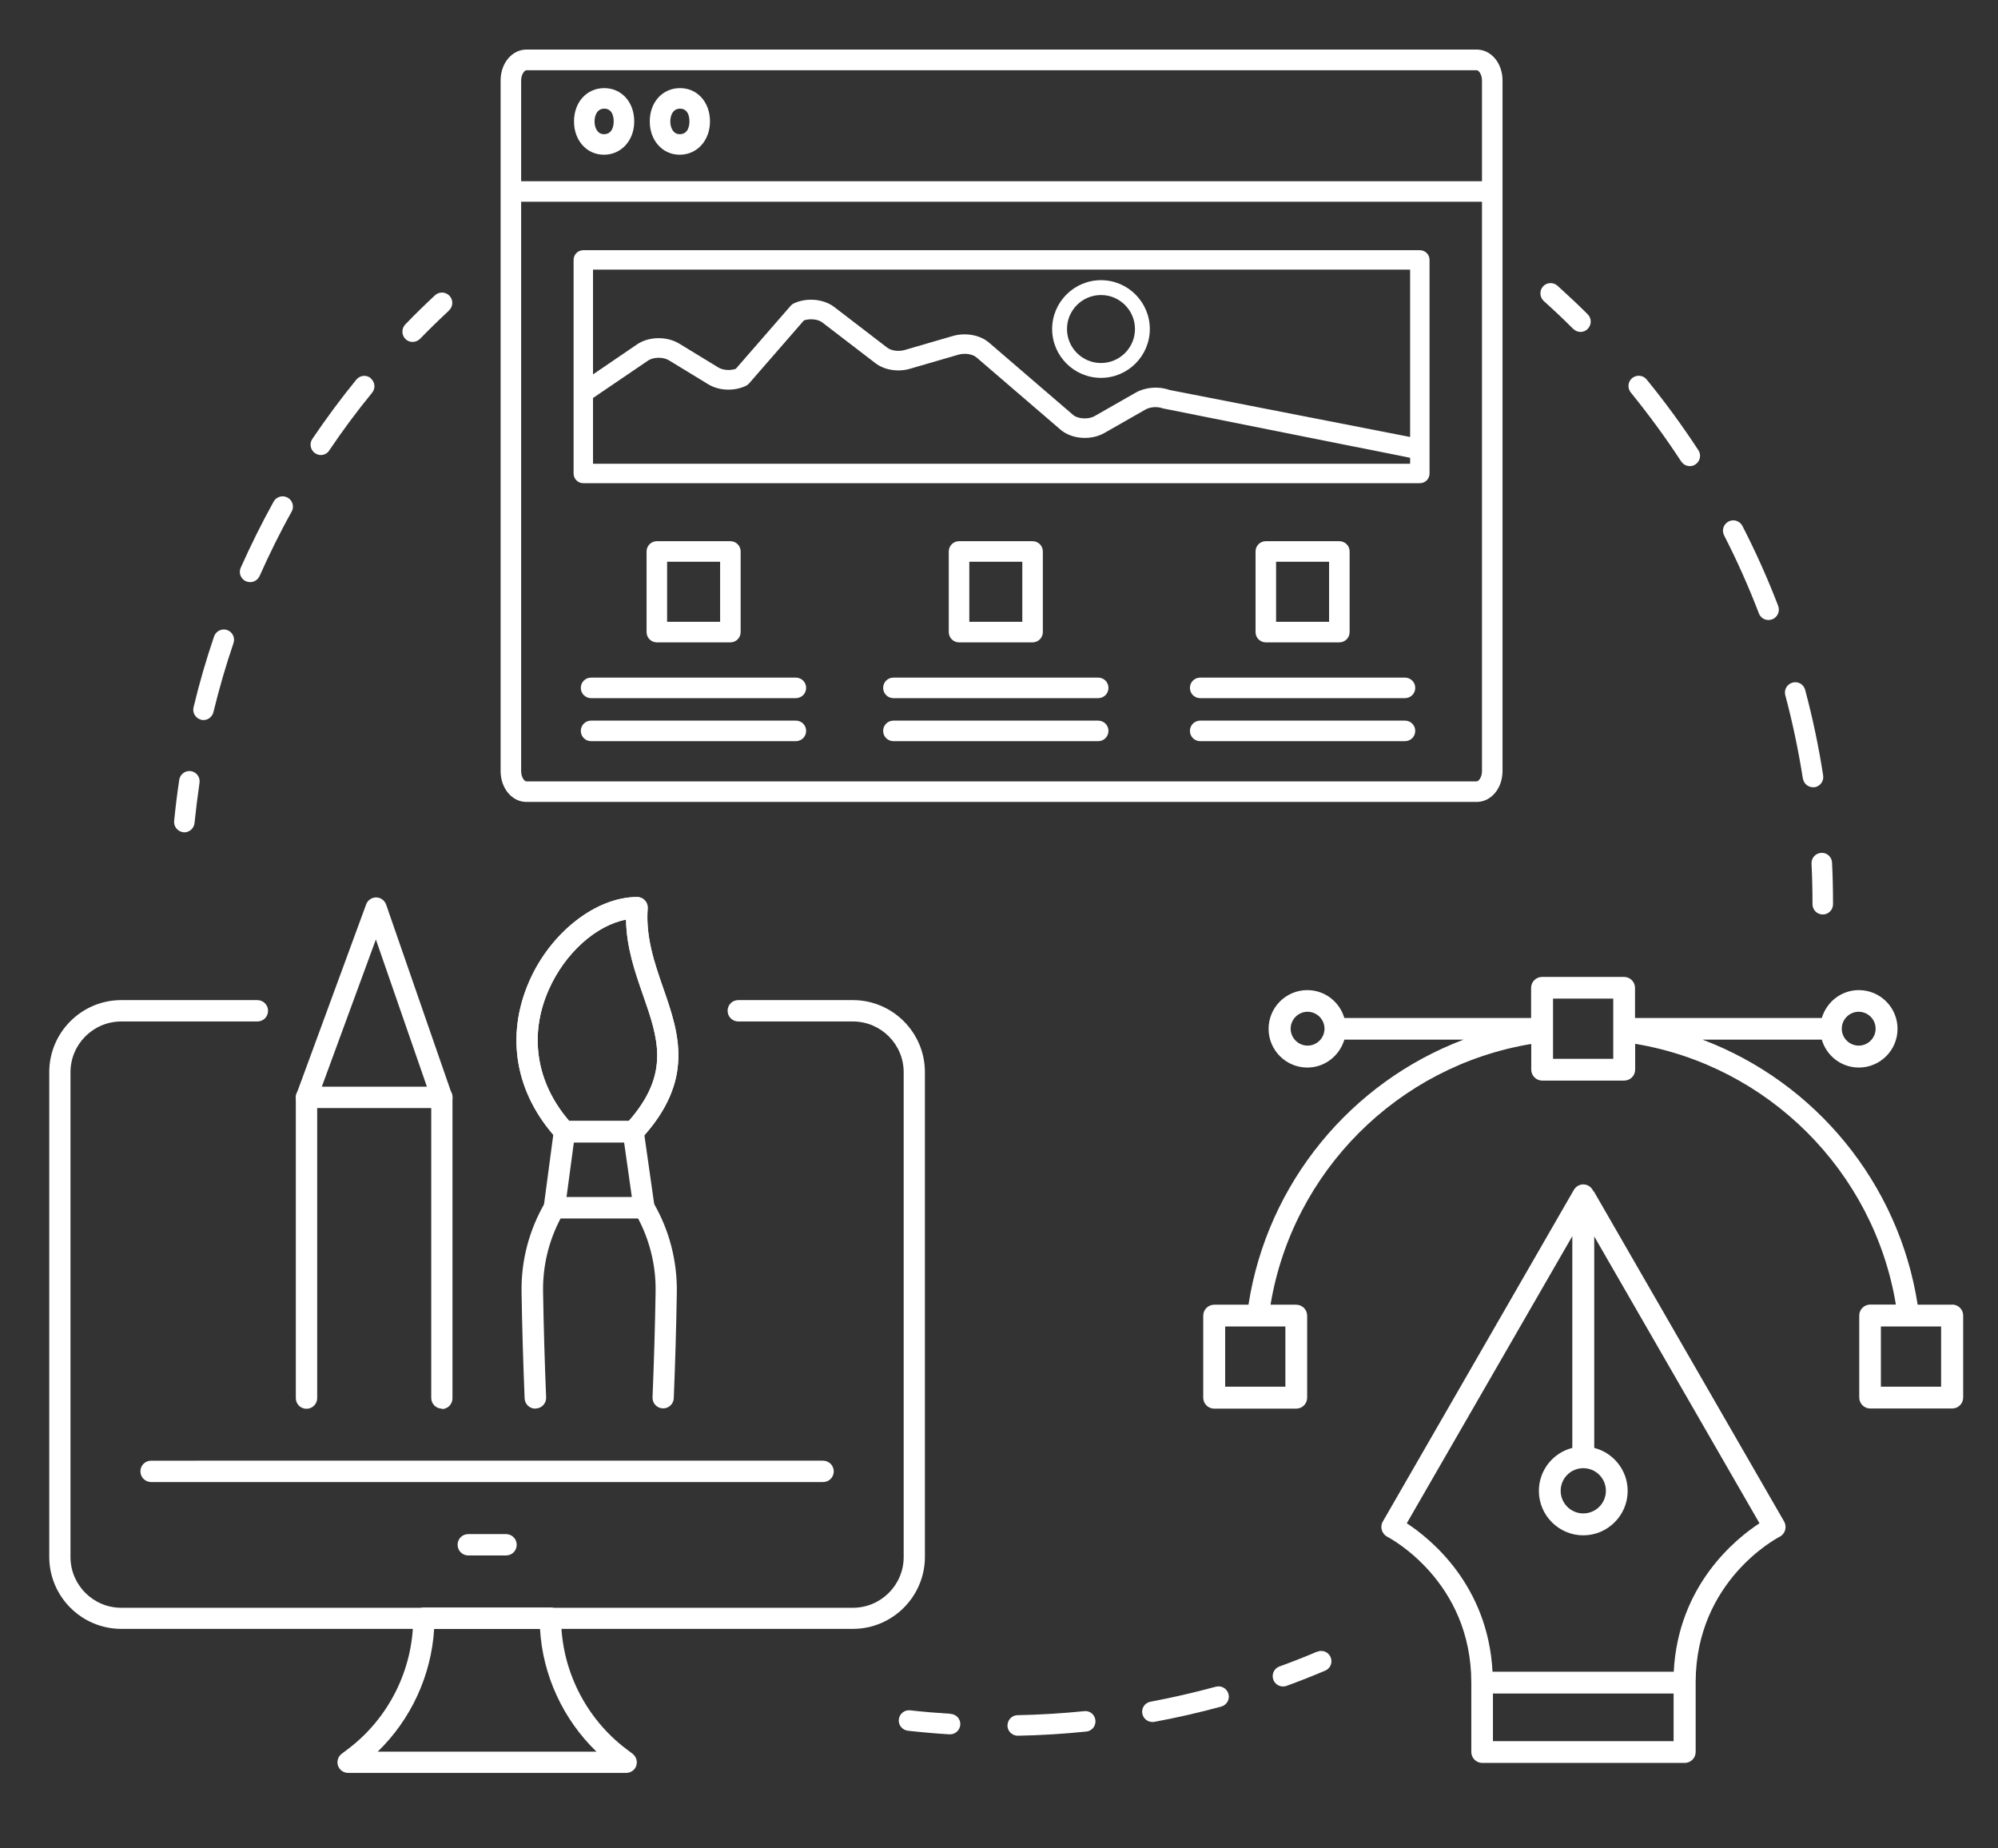<?xml version="1.0" encoding="UTF-8"?>
<svg xmlns="http://www.w3.org/2000/svg" viewBox="0 0 144 133.2">
  <rect x="0" y="0" width="144" height="133.2" fill="#333333" stroke="none"/>
  <defs>
    <style>.k,.l{fill:#fff;}.l{fill-rule:evenodd;}</style>
  </defs>
  <g id="a"></g>
  <g id="b"></g>
  <g id="c"></g>
  <g id="d"></g>
  <g id="e"></g>
  <g id="f"></g>
  <g id="g"></g>
  <g id="h"></g>
  <g id="i"></g>
  <g id="j">
    <path class="l" d="M102.33,18.03H42.04c-.39,0-.7,.31-.7,.7v15.39c0,.39,.31,.7,.7,.7h60.29c.39,0,.7-.31,.7-.7v-15.39c0-.39-.31-.7-.7-.7Zm-.7,15.39H42.74v-4.74l3.96-2.69c.39-.27,1.1-.28,1.52-.02l2.82,1.72c.77,.47,1.86,.52,2.71,.12,.09-.04,.17-.1,.23-.17l3.96-4.55c.44-.15,1.02-.09,1.33,.15l3.82,2.93c.65,.5,1.64,.66,2.51,.4l3.47-1.01c.46-.13,1.01-.05,1.3,.19l6.06,5.21c.8,.69,2.19,.8,3.17,.24l2.96-1.69c.34-.19,.85-.23,1.25-.08l17.82,3.56v.44Zm0-1.93l-17.35-3.39c-.78-.28-1.73-.2-2.42,.19l-2.96,1.69c-.45,.26-1.21,.22-1.56-.08l-6.06-5.21c-.64-.55-1.69-.74-2.6-.48l-3.47,1.01c-.44,.13-.97,.06-1.27-.17l-3.82-2.93c-.76-.58-1.98-.69-2.9-.26-.09,.04-.17,.1-.23,.17l-3.96,4.55c-.41,.14-.93,.1-1.26-.1l-2.82-1.72c-.89-.54-2.19-.52-3.04,.06l-3.17,2.16v-7.55h58.89v12.06Z"></path>
    <path class="l" d="M79.35,27.23c1.94,0,3.52-1.58,3.52-3.52s-1.58-3.52-3.52-3.52-3.52,1.58-3.52,3.52,1.58,3.52,3.52,3.52Zm0-5.97c1.35,0,2.45,1.1,2.45,2.45s-1.1,2.45-2.45,2.45-2.45-1.1-2.45-2.45,1.1-2.45,2.45-2.45Z"></path>
    <path class="l" d="M113.39,23.7c.14,.14,.33,.22,.52,.22s.38-.07,.52-.22c.29-.29,.29-.76,0-1.05-.7-.7-1.44-1.39-2.18-2.06-.3-.27-.77-.25-1.04,.05-.27,.3-.25,.77,.05,1.05,.72,.65,1.44,1.32,2.12,2.01Z"></path>
    <path class="l" d="M121.17,33.25c.14,.22,.38,.34,.62,.34,.14,0,.28-.04,.4-.12,.34-.22,.44-.68,.22-1.02-1.15-1.76-2.4-3.47-3.73-5.1-.26-.32-.72-.36-1.04-.11-.32,.26-.36,.72-.11,1.04,1.29,1.59,2.52,3.26,3.64,4.98Z"></path>
    <path class="l" d="M126.77,44.21c.11,.29,.39,.47,.69,.47,.09,0,.18-.02,.27-.05,.38-.15,.57-.57,.43-.96-.75-1.96-1.62-3.9-2.58-5.77-.19-.36-.63-.51-1-.32-.36,.19-.51,.63-.32,1,.93,1.82,1.78,3.72,2.51,5.63Z"></path>
    <path class="l" d="M129.94,56.1c.06,.37,.37,.63,.73,.63,.04,0,.08,0,.11,0,.4-.06,.68-.44,.62-.84-.32-2.08-.76-4.16-1.3-6.18-.11-.4-.51-.63-.91-.52-.39,.11-.63,.51-.52,.91,.53,1.98,.95,4,1.27,6.03Z"></path>
    <path class="l" d="M130.56,62.24c.05,.97,.07,1.95,.07,2.92,0,.41,.33,.74,.74,.74s.74-.33,.74-.74c0-1-.02-2-.07-3-.02-.41-.37-.73-.78-.7-.41,.02-.72,.37-.7,.78Z"></path>
    <path class="l" d="M13.21,59.98s.05,0,.07,0c.38,0,.7-.29,.74-.67,.1-.97,.22-1.94,.36-2.9,.06-.4-.22-.78-.62-.84-.4-.06-.78,.22-.84,.62-.15,.98-.27,1.98-.37,2.97-.04,.41,.26,.77,.66,.81Z"></path>
    <path class="l" d="M26.72,27.25c-.32-.26-.78-.21-1.04,.11-1.12,1.37-2.18,2.81-3.17,4.27-.23,.34-.14,.8,.2,1.03,.13,.09,.27,.13,.41,.13,.24,0,.47-.11,.61-.33,.96-1.43,2-2.83,3.09-4.16,.26-.32,.21-.78-.11-1.04Z"></path>
    <path class="l" d="M17.73,41.89c.1,.04,.2,.06,.3,.06,.28,0,.55-.16,.68-.44,.7-1.57,1.47-3.14,2.31-4.64,.2-.36,.07-.81-.29-1.01-.36-.2-.81-.07-1.01,.29-.86,1.55-1.65,3.15-2.37,4.76-.17,.37,0,.81,.38,.98Z"></path>
    <path class="l" d="M14.48,51.87c.06,.01,.12,.02,.18,.02,.33,0,.64-.23,.72-.57,.41-1.67,.89-3.35,1.45-4.98,.13-.39-.08-.81-.46-.94-.39-.13-.81,.08-.94,.46-.57,1.67-1.07,3.39-1.48,5.11-.1,.4,.15,.8,.54,.89Z"></path>
    <path class="l" d="M32.36,22.37c.3-.28,.32-.75,.04-1.05-.28-.3-.75-.32-1.05-.04-.73,.68-1.45,1.38-2.14,2.1-.28,.29-.28,.76,.01,1.05,.14,.14,.33,.21,.52,.21s.39-.08,.53-.22c.67-.69,1.38-1.38,2.09-2.04Z"></path>
    <path class="l" d="M94.93,119.02c-.89,.38-1.81,.74-2.72,1.07-.38,.14-.58,.56-.44,.95,.11,.3,.39,.49,.7,.49,.08,0,.17-.01,.25-.04,.93-.34,1.87-.71,2.79-1.1,.38-.16,.55-.59,.39-.97-.16-.38-.59-.55-.97-.39Z"></path>
    <path class="l" d="M87.62,121.55c-1.54,.42-3.12,.78-4.7,1.08-.4,.07-.67,.46-.59,.86,.07,.36,.38,.6,.73,.6,.04,0,.09,0,.14-.01,1.62-.3,3.24-.67,4.82-1.1,.39-.11,.63-.51,.52-.91-.11-.39-.51-.63-.91-.52Z"></path>
    <path class="l" d="M78.15,123.31c-1.59,.16-3.21,.26-4.81,.29-.41,0-.73,.35-.73,.75,0,.4,.34,.73,.74,.73h.01c1.64-.03,3.3-.13,4.93-.3,.41-.04,.7-.4,.66-.81-.04-.41-.4-.71-.81-.66Z"></path>
    <path class="l" d="M68.51,123.5c-.97-.06-1.95-.14-2.91-.25-.41-.05-.77,.25-.82,.65-.05,.41,.25,.77,.65,.82,.99,.11,1.99,.2,2.99,.26,.02,0,.03,0,.05,0,.39,0,.71-.3,.74-.69,.03-.41-.29-.76-.69-.78Z"></path>
    <path class="l" d="M37.95,57.79H106.42c1.05,0,1.87-.98,1.87-2.23V5.8c0-1.25-.82-2.23-1.87-2.23H37.95c-1.05,0-1.87,.98-1.87,2.23V55.56c0,1.25,.82,2.23,1.87,2.23Zm-.39-51.98c0-.45,.24-.75,.39-.75H106.42c.16,0,.39,.3,.39,.75v7.25H37.56V5.8Zm0,8.73H106.81V55.56c0,.45-.24,.75-.39,.75H37.95c-.16,0-.39-.3-.39-.75V14.53Z"></path>
    <path class="l" d="M43.55,6.35c-1.26,0-2.18,1.01-2.18,2.4s.93,2.4,2.16,2.4,2.18-1.01,2.18-2.4-.91-2.4-2.16-2.4Zm-.02,3.32c-.47,0-.68-.46-.68-.92,0-.42,.18-.92,.7-.92s.68,.47,.68,.92c0,.22-.05,.92-.7,.92Z"></path>
    <path class="l" d="M49.01,6.35c-1.26,0-2.18,1.01-2.18,2.4s.93,2.4,2.16,2.4,2.18-1.01,2.18-2.4-.91-2.4-2.16-2.4Zm-.02,3.32c-.47,0-.68-.46-.68-.92,0-.42,.18-.92,.7-.92s.68,.47,.68,.92c0,.22-.05,.92-.7,.92Z"></path>
    <path class="l" d="M57.36,48.83h-14.76c-.41,0-.74,.33-.74,.74s.33,.74,.74,.74h14.76c.41,0,.74-.33,.74-.74s-.33-.74-.74-.74Z"></path>
    <path class="l" d="M57.36,51.93h-14.76c-.41,0-.74,.33-.74,.74s.33,.74,.74,.74h14.76c.41,0,.74-.33,.74-.74s-.33-.74-.74-.74Z"></path>
    <path class="l" d="M52.64,46.29c.41,0,.74-.33,.74-.74v-5.81c0-.41-.33-.74-.74-.74h-5.3c-.41,0-.74,.33-.74,.74v5.81c0,.41,.33,.74,.74,.74h5.3Zm-4.56-5.81h3.82v4.33h-3.82v-4.33Z"></path>
    <path class="l" d="M79.15,48.83h-14.76c-.41,0-.74,.33-.74,.74s.33,.74,.74,.74h14.76c.41,0,.74-.33,.74-.74s-.33-.74-.74-.74Z"></path>
    <path class="l" d="M79.15,51.93h-14.76c-.41,0-.74,.33-.74,.74s.33,.74,.74,.74h14.76c.41,0,.74-.33,.74-.74s-.33-.74-.74-.74Z"></path>
    <path class="l" d="M74.42,46.29c.41,0,.74-.33,.74-.74v-5.81c0-.41-.33-.74-.74-.74h-5.3c-.41,0-.74,.33-.74,.74v5.81c0,.41,.33,.74,.74,.74h5.3Zm-4.56-5.81h3.82v4.33h-3.82v-4.33Z"></path>
    <path class="l" d="M101.26,48.83h-14.76c-.41,0-.74,.33-.74,.74s.33,.74,.74,.74h14.76c.41,0,.74-.33,.74-.74s-.33-.74-.74-.74Z"></path>
    <path class="l" d="M101.26,51.93h-14.76c-.41,0-.74,.33-.74,.74s.33,.74,.74,.74h14.76c.41,0,.74-.33,.74-.74s-.33-.74-.74-.74Z"></path>
    <path class="l" d="M96.53,46.29c.41,0,.74-.33,.74-.74v-5.81c0-.41-.33-.74-.74-.74h-5.3c-.41,0-.74,.33-.74,.74v5.81c0,.41,.33,.74,.74,.74h5.3Zm-4.56-5.81h3.82v4.33h-3.82v-4.33Z"></path>
    <g>
      <path class="l" d="M140.68,94.02h-2.47c-1.36-8.78-7.4-16.04-15.5-19.1h8.59c.34,1.16,1.4,2.01,2.67,2.01,1.54,0,2.79-1.25,2.79-2.79s-1.25-2.79-2.79-2.79c-1.27,0-2.32,.85-2.67,2.01h-13.46v-2.17c0-.43-.35-.79-.79-.79h-5.91c-.43,0-.79,.35-.79,.79v2.17h-13.46c-.34-1.16-1.4-2.01-2.67-2.01-1.54,0-2.79,1.25-2.79,2.79s1.25,2.79,2.79,2.79c1.27,0,2.32-.85,2.67-2.01h8.59c-8.1,3.06-14.14,10.32-15.5,19.1h-2.47c-.43,0-.79,.35-.79,.79v5.91c0,.43,.35,.79,.79,.79h5.91c.43,0,.79-.35,.79-.79v-5.91c0-.43-.35-.79-.79-.79h-1.85c1.59-9.6,9.18-17.2,18.79-18.79v1.85c0,.43,.35,.79,.79,.79h5.91c.43,0,.79-.35,.79-.79v-1.86c9.6,1.59,17.2,9.19,18.79,18.79h-1.85c-.43,0-.79,.35-.79,.79v5.91c0,.43,.35,.79,.79,.79h5.91c.43,0,.79-.35,.79-.79v-5.91c0-.43-.35-.79-.79-.79Zm-6.72-21.11c.67,0,1.22,.55,1.22,1.22s-.55,1.22-1.22,1.22-1.22-.55-1.22-1.22,.55-1.22,1.22-1.22Zm-39.72,2.44c-.67,0-1.22-.55-1.22-1.22s.55-1.22,1.22-1.22,1.22,.55,1.22,1.22-.55,1.22-1.22,1.22Zm-1.6,20.24v4.34h-4.34v-4.34h4.34Zm23.63-19.29h-4.34v-4.34h4.34v4.34Zm23.63,23.63h-4.34v-4.34h4.34v4.34Z"></path>
      <path class="l" d="M114.84,85.85c-.12-.29-.4-.5-.73-.5-.29,0-.56,.17-.69,.42,0,.01-.02,.02-.02,.03l-13.74,23.85c-.11,.19-.13,.41-.07,.61s.2,.38,.39,.48c.25,.13,6.06,3.23,6.06,10.51v5c0,.43,.35,.79,.79,.79h14.59c.43,0,.79-.35,.79-.79v-5s0-.06,0-.09c.05-7.22,5.81-10.3,6.06-10.42,.19-.1,.33-.27,.39-.48,.06-.21,.03-.43-.07-.61l-13.72-23.8Zm-.73,19.95c.9,0,1.63,.73,1.63,1.63s-.73,1.63-1.63,1.63-1.63-.73-1.63-1.63,.73-1.63,1.63-1.63Zm6.51,19.67h-13.02v-3.43h13.02v3.43Zm0-5h-13.05c-.33-6.25-4.48-9.59-6.18-10.7l11.93-20.69v15.26c-1.39,.35-2.41,1.61-2.41,3.1,0,1.76,1.44,3.2,3.2,3.2s3.2-1.44,3.2-3.2c0-1.49-1.03-2.75-2.41-3.1v-15.24l11.91,20.67c-1.7,1.11-5.86,4.45-6.18,10.7Z"></path>
    </g>
    <g>
      <path class="k" d="M61.47,117.38H8.74c-2.86,0-5.19-2.33-5.19-5.19v-34.93c0-2.86,2.33-5.19,5.19-5.19h9.81c.42,0,.77,.34,.77,.77s-.34,.77-.77,.77H8.74c-2.02,0-3.66,1.64-3.66,3.66v34.93c0,2.02,1.64,3.66,3.66,3.66H61.47c2.02,0,3.66-1.64,3.66-3.66v-34.93c0-2.02-1.64-3.66-3.66-3.66h-8.26c-.42,0-.77-.34-.77-.77s.34-.77,.77-.77h8.26c2.86,0,5.19,2.33,5.19,5.19v34.93c0,2.86-2.33,5.19-5.19,5.19Z"></path>
      <path class="k" d="M59.32,106.8H10.89c-.42,0-.77-.34-.77-.77s.34-.77,.77-.77H59.32c.42,0,.77,.34,.77,.77s-.34,.77-.77,.77Z"></path>
      <path class="k" d="M36.47,112.09h-2.72c-.42,0-.77-.34-.77-.77s.34-.77,.77-.77h2.72c.42,0,.77,.34,.77,.77s-.34,.77-.77,.77Z"></path>
      <path class="k" d="M45.12,127.76H25.09c-.33,0-.62-.21-.73-.52-.1-.31,0-.66,.27-.86l.45-.34c2.94-2.22,4.7-5.74,4.7-9.43,0-.42,.34-.77,.77-.77h9.12c.42,0,.77,.34,.77,.77,0,3.69,1.76,7.21,4.7,9.43l.45,.34c.26,.2,.37,.54,.27,.86-.1,.31-.4,.52-.73,.52Zm-17.9-1.53h15.77c-2.4-2.32-3.88-5.5-4.07-8.85h-7.63c-.2,3.35-1.67,6.53-4.07,8.85Z"></path>
      <g>
        <path class="k" d="M31.85,101.51c-.42,0-.77-.34-.77-.77v-21.53l-3.99-11.51-4.23,11.52v21.53c0,.42-.34,.77-.77,.77s-.77-.34-.77-.77v-21.66c0-.09,.02-.18,.05-.26l5.02-13.66c.11-.3,.4-.5,.72-.5h0c.32,0,.61,.21,.72,.52l4.74,13.67c.03,.08,.04,.17,.04,.25v21.66c0,.42-.34,.77-.77,.77Z"></path>
        <path class="k" d="M31.85,79.85h-9.76c-.42,0-.77-.34-.77-.77s.34-.77,.77-.77h9.76c.42,0,.77,.34,.77,.77s-.34,.77-.77,.77Z"></path>
      </g>
      <g>
        <path class="k" d="M38.58,101.51c-.41,0-.75-.32-.77-.74-.1-2.49-.18-5.07-.22-7.66-.04-2.27,.55-4.5,1.7-6.46,.14-.24,.39-.38,.66-.38h6.47c.27,0,.52,.14,.66,.38,1.15,1.96,1.73,4.19,1.7,6.46-.04,2.59-.12,5.17-.22,7.65-.02,.42-.37,.75-.8,.73-.42-.02-.75-.37-.73-.8,.1-2.48,.18-5.04,.22-7.62,.03-1.84-.41-3.66-1.27-5.28h-5.57c-.86,1.62-1.3,3.44-1.27,5.28,.04,2.58,.12,5.15,.22,7.63,.02,.42-.31,.78-.73,.8h-.03Z"></path>
        <path class="k" d="M46.42,87.8h-6.47c-.22,0-.43-.1-.58-.26-.15-.17-.21-.39-.18-.61l.73-5.48c.05-.38,.38-.67,.76-.67h4.95c.38,0,.71,.28,.76,.66l.78,5.48c.03,.22-.03,.44-.18,.61-.15,.17-.36,.26-.58,.26Zm-5.59-1.53h4.71l-.56-3.95h-3.62l-.53,3.95Z"></path>
        <path class="k" d="M45.65,82.32h-4.95c-.21,0-.42-.09-.56-.25-3-3.27-3.73-7.41-1.99-11.37,1.54-3.51,4.81-6.06,7.77-6.06,.21,0,.42,.09,.56,.25,.15,.16,.22,.37,.2,.58-.15,2.07,.49,3.92,1.11,5.71,1.14,3.27,2.32,6.66-1.58,10.89-.15,.16-.35,.25-.56,.25Zm-4.61-1.53h4.27c3.01-3.43,2.13-5.94,1.03-9.1-.59-1.69-1.19-3.43-1.22-5.42-2.16,.41-4.41,2.41-5.58,5.07-1.44,3.27-.89,6.7,1.5,9.46Z"></path>
        <path class="k" d="M45.65,82.32h-4.95c-.21,0-.42-.09-.56-.25-3-3.27-3.73-7.41-1.99-11.37,1.54-3.51,4.81-6.06,7.77-6.06,.21,0,.42,.09,.56,.25,.15,.16,.22,.37,.2,.58-.15,2.07,.49,3.92,1.11,5.71,1.14,3.27,2.32,6.66-1.58,10.89-.15,.16-.35,.25-.56,.25Zm-4.61-1.53h4.27c3.01-3.43,2.13-5.94,1.03-9.1-.59-1.69-1.19-3.43-1.22-5.42-2.16,.41-4.41,2.41-5.58,5.07-1.44,3.27-.89,6.7,1.5,9.46Z"></path>
      </g>
    </g>
  </g>
</svg>
